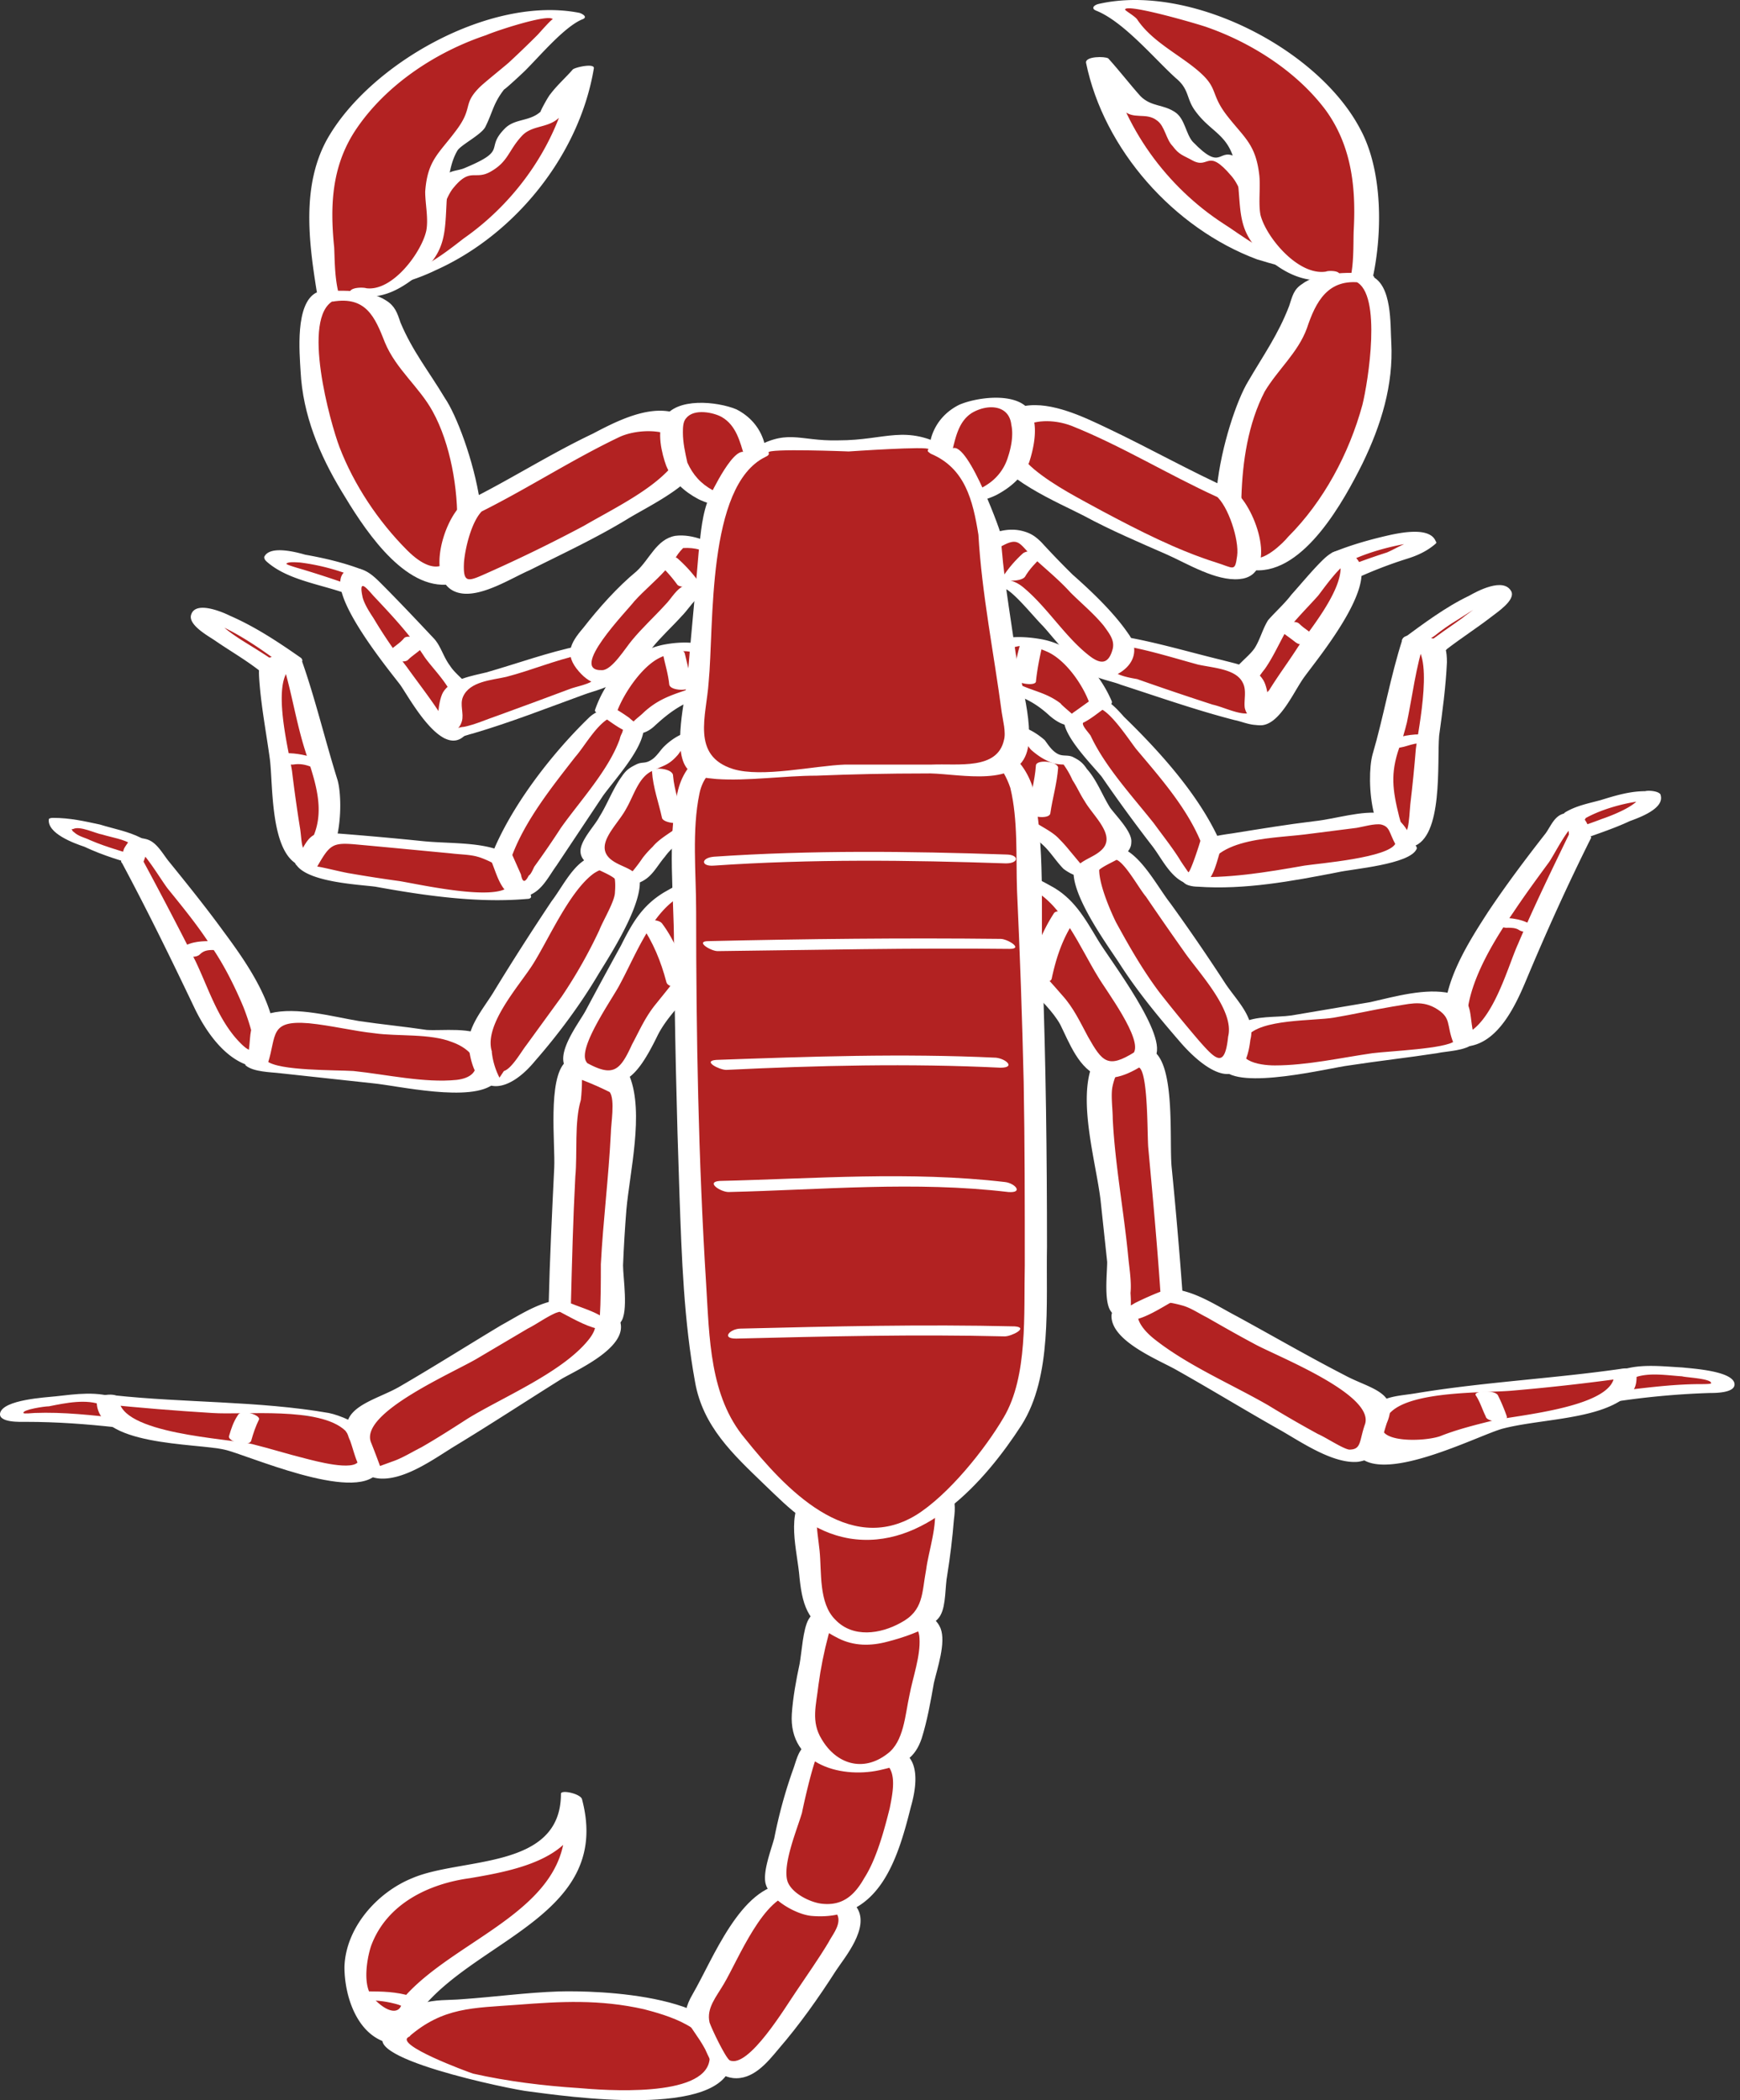 <svg xmlns="http://www.w3.org/2000/svg" width="87" height="105" fill="none"><rect width="100%" height="100%" fill="#333333" stroke="none"/><path fill="#B22222" d="M20.665 100.119q-.055.11 0 .277c.111.389.056.777-.11 1.11-.223.278-.611.5-1 .445-.222-.056-.389-.223-.555-.334-.444-.333-.888-.777-.888-1.332v-.5c-.056-.444-.389-.832-.333-1.332.055-.666.166-1.332.555-1.887.832-1.332 2.054-2.442 3.663-2.776 1.555-.333 3.165-.222 4.552-.999 1.166-.721 2.22-1.554 2.054-2.942.111.555.333 1.055.333 1.665-.055.833-.333 1.61-.777 2.387-.944 1.5-2.276 2.276-3.774 3.276a7.7 7.7 0 0 0-1.5 1.165c-.388.333-.777.778-1.22 1.055-.334.278-.889.389-1 .722"/><path fill="#fff" d="M20.11 99.952c0 .778-.667.778-1.444-.055-.555-.555-.333-1.943-.111-2.61.777-2.109 2.887-3.108 4.94-3.385 2.276-.389 5.662-1 5.607-3.886a51 51 0 0 0-1.055-.222c1.444 5.496-5.051 6.828-7.882 10.103-.222.278.777.666.999.444 2.886-3.442 9.437-4.718 7.938-10.38-.055-.278-1.055-.5-1.055-.278 0 3.83-4.996 3.164-7.438 4.219-1.777.721-3.33 2.498-3.386 4.44 0 1.444.61 3.331 2.109 3.775 1.499.389 1.832-.61 1.887-1.831 0-.39-1.11-.556-1.11-.334"/><path fill="#fff" d="M18.382 100.009c.5 0 .999.055 1.554.222.222.111.5.111.721 0 .111-.056.445-.222.167-.333-.722-.278-1.443-.333-2.22-.333-.5-.056-1 .444-.223.444"/><path fill="#B22222" d="M19.989 101.729c.832-.444.333-.943.888-1.221.388-.222.832-.222 1.277-.222.832-.055 2.72-.278 3.552-.278.888.056 1.999-.555 5.829.056.888.167 2.498.666 2.997.833.389.111.611.333.833.666.333.333.666.999.666 1.443 0 .944-1.332 1.277-2.11 1.388-1.887.388-4.607.333-6.55.055-1.61-.166-3.053-.333-4.884-.832-1.11-.278-4.108-1.388-2.498-1.888"/><path fill="#fff" d="M20.43 101.841c1.72-1.499 3.22-1.444 5.44-1.61 2.165-.167 4.108-.278 6.328.222 1.055.277 3.553.944 3.276 2.553-.278 1.888-5.274 1.499-6.55 1.388-1.722-.111-3.553-.333-5.274-.722-.333-.111-3.942-1.443-3.22-1.831.389-.167-.666-.389-.944-.278-2.22 1.221 6.273 2.942 6.94 2.998 1.72.222 9.825 1.443 10.158-1.499.388-3.386-6.828-3.553-8.66-3.497-1.61.055-3.22.277-4.83.388-.61.056-1.387 0-1.998.222-1.11.333-.666.611-1.61 1.388-.277.278.722.5.944.278"/><path fill="#B22222" d="M39.53 94.401c-.776 0-.665.111-1.22.666-.722.722-1.388 1.832-1.888 2.665-.388.722-1.72 2.831-1.72 3.053-.056.278.277.389.444.666.277.389.5.888.721 1.277.222.444.389 1.11 1 .888.721-.333.721-.499 1.22-.999.833-.888 1.832-2.276 2.499-3.275.333-.444.721-.944.943-1.443.278-.445.5-.722.777-1.222.111-.222.167-.721.167-.999-.056-.666-1.499-.944-2.942-1.277"/><path fill="#fff" d="M39.309 94.18c-2.276.11-3.664 3.774-4.663 5.495-.777 1.332-.111 1.443.61 2.775.334.722.556 1.333 1.388 1.444 1 .111 1.721-.777 2.276-1.444 1.055-1.221 1.999-2.553 2.887-3.94.444-.667 1.665-2.11 1.055-3.11-.556-.832-2.443-.999-3.276-1.22-.61-.112-.721.277-.11.443.721.167 2.275.389 2.442 1.277.056.444-.333.888-.5 1.221-.5.833-1.054 1.61-1.61 2.443-.5.722-2.386 3.886-3.33 3.442-.222-.167-.888-1.555-1-1.888-.166-.721.334-1.277.722-1.943.722-1.22 1.999-4.44 3.553-4.496.722-.056-.111-.555-.444-.5"/><path fill="#B22222" d="M40.76 87.297c-.444 0-2.165 6.606-1.887 6.883.61.722 1.332 1.61 2.498 1.332.555-.166 1.277-.222 1.72-.61.223-.222.556-.722.667-1q.333-.833.61-1.665c.39-.999.889-2.22.833-3.275 0-.278-.055-.722-.166-.944-.111-.166-.222-.166-.444-.222-.667-.166-1.888-.277-3.83-.5"/><path fill="#fff" d="M40.434 87.186c-.5.166-.611.832-.778 1.276a24 24 0 0 0-.943 3.442c-.167.61-.555 1.61-.444 2.22.166.833 1.554 1.61 2.331 1.666 3.33.277 4.274-2.776 4.94-5.44.223-.777.5-2.165-.332-2.72-1-.611-3.11-.444-4.22-.555-.332-.056-1.165.388-.499.444 1.055.11 2.11.222 3.109.388 1.332.167 1.11 1.388.888 2.498-.278 1.11-.666 2.554-1.277 3.497-.5.888-1.11 1.388-2.11 1.277-.554-.055-1.498-.5-1.72-1.11-.278-.833.5-2.665.721-3.442.111-.555.667-3.053.944-3.164.666-.277-.277-.444-.61-.277"/><path fill="#B22222" d="M42.419 80.469c-.278 0-1.11.055-1.332.277-.167.167-.167.555-.222.777a8 8 0 0 1-.167.889 12 12 0 0 0-.333 2.053c-.056.611-.389 1.333-.166 1.943.166.555.721 1.11 1.165 1.555.5.555.777.555 1.555.444.721-.056 1.22-.111 1.887-.444.61-.333.666-.777.777-1.444q.5-1.776.777-3.608c.111-.444.222-.999.111-1.499-.166-.666-1.11-.888-4.052-.943"/><path fill="#fff" d="M42.145 80.247c-.666.111-1.333.055-1.721.722-.278.5-.333 1.61-.444 2.22-.167.777-.333 1.665-.389 2.498-.166 2.609 2.61 3.275 4.552 2.776 1-.222 1.61-.555 1.943-1.555.278-.888.444-1.832.61-2.775.167-.722.611-1.999.334-2.72-.556-1.388-3.442-1.166-4.608-1.166-.666-.056-.666.388 0 .444 1.055 0 3.497-.278 3.553 1.221.055.888-.333 1.943-.5 2.831-.222 1-.277 2.332-1.11 2.942-1.221.944-2.553.5-3.275-.721-.555-.888-.278-1.721-.167-2.72q.167-1.25.5-2.498c.222-.833.389-1 1.277-1.11.721-.111-.222-.445-.555-.39"/><path fill="#B22222" d="M40.812 74.585c-.5.5-.61 1.054-.555 1.72q.166 1.5.333 2.942c0 .445.056 1.166.389 1.555.333.388.944.721 1.443.999.944.555 1.999 0 2.831-.444.389-.167 1.055-.278 1.221-.666.111-.167.056-.5.111-.666 0-.333.111-.666.167-1 .166-1.11.333-2.22.444-3.386 0-.333.166-.721-.111-.999a1.5 1.5 0 0 0-.833-.277c-.832-.167-1.776-.167-5.44.222"/><path fill="#fff" d="M40.313 74.53c-1.055 1.165-.445 2.941-.333 4.385.166 1.554.5 2.275 1.942 2.997.778.389 1.61.389 2.443.167.666-.167 2.331-.666 2.664-1.333.278-.5.222-1.443.333-1.998q.222-1.387.334-2.776c.166-1.22-.111-1.61-1.333-1.831-1.831-.334-3.83.055-5.662.222-.777.055-.222.5.278.444 1.388-.167 2.83-.389 4.274-.333.555 0 1.221.166 1.443.832.222.833-.277 2.276-.388 3.164-.222 1.166-.111 2.054-1.277 2.665-1 .555-2.387.777-3.275-.167-.833-.832-.666-2.387-.777-3.441-.111-1.11-.389-1.999.388-2.887.167-.222-.888-.388-1.054-.11"/><path fill="#B22222" d="M13.386 33.34c-.832-.667-3.996-2.443-3.164-2.72 1.277.388 3.22 1.61 4.33 2.442-.277.333-.388.222-1.166.278"/><path fill="#fff" d="M13.888 33.173c-.611-.444-1.277-.833-1.888-1.221-.333-.222-.666-.444-.944-.722-.166-.166-.388-.5-.555-.444a4 4 0 0 1-.666.056c1.554.444 2.998 1.443 4.275 2.387v-.222c-.167.166-.444.11-.722.11-.666.056-.61.5.055.445.556-.056 1.166 0 1.61-.444.111-.056.056-.167 0-.223-1.11-.777-2.276-1.554-3.552-2.109-.333-.167-1.721-.777-1.943-.055-.167.5.832 1.054 1.165 1.276.722.5 1.5.944 2.22 1.5.223.166 1.278-.056.944-.334"/><path fill="#B22222" d="M14.547 32.952c-.722.11-1.11.277-1.11.444.055.5.11 1.554.222 2.11.222 1.276.832 6.16 1.11 7.216a.623.623 0 0 0 .777.444c.277-.111.444-.61.5-.888.166-.611.166-.889.333-1.555.166-.666.11-1.887-.389-2.498-.277-.333-1.221-4.83-1.443-5.273"/><path fill="#fff" d="M14.214 32.729c-1.333.222-1.333.278-1.222 1.61.111 1.221.333 2.387.5 3.608.166 1.277 0 4.718 1.499 5.329 2.054.888 2.22-3.109 1.887-4.274-.61-1.943-1.11-4.053-1.776-5.94-.111-.333-1.166-.444-1.055-.167.444 1.277.666 2.72 1.055 4.108.444 1.61 1.388 3.442.388 5.163-.444.777-.388-.222-.5-.833a72 72 0 0 1-.388-2.775c-.166-1.11-1.221-5.052.278-5.33.555-.11-.389-.555-.666-.5"/><path fill="#fff" d="M14.658 38.225c.333-.055.61 0 .888.111.167.056.555.167.61 0 .056-.222-.332-.388-.443-.444-.5-.166-1.11-.277-1.665-.222-.611.056.333.61.61.555"/><path fill="#B22222" d="M15.328 43.276c.445-.888.667-1.498 1.055-1.443 1 .167 5.385.5 6.106.61.777.112 1.555.167 2.332.223.832.11 1.221 1.277 1.221 1.998-2.831.389-10.77-.999-10.714-1.388"/><path fill="#fff" d="M15.826 43.387c.666-1.166.777-1.277 1.998-1.166q1.221.111 2.387.222l2.332.222c.444.056.944.056 1.332.167.444.111 2.165.888 1.554 1.499-.721.721-4.44-.111-5.44-.278a69 69 0 0 1-2.498-.388c-.388-.056-1.665-.389-1.665-.333-.111-.278-1.166-.389-1.055-.167.5.944 3.164 1.055 3.997 1.166 2.442.444 5.107.832 7.605.61.111 0 .222-.055.167-.166-.167-2.942-3.165-2.498-5.385-2.72a171 171 0 0 0-4.33-.389c-1.332-.166-1.388.167-2.054 1.444-.11.222.888.61 1.055.277"/><path fill="#B22222" d="M25.043 42.777c.61-1.665 4.885-7.383 5.496-7.327.388.055 1.165.666 1.22.943.056.389-4.385 6.717-4.829 7.383-.166.278-.277.555-.555.722-.61.333-.61-.056-1.332-1.72"/><path fill="#fff" d="M25.604 42.777c.666-1.776 1.998-3.442 3.164-4.94.444-.5 1.054-1.61 1.72-1.943a2.2 2.2 0 0 1 .334-.278q-.055.444.333.722c0 .333-.111.333-.167.61-.555 1.555-1.998 3.109-2.942 4.441q-.61.944-1.332 1.943c-.056.111-.167.389-.278.444q-.277.555-.388-.055l-.444-1c-.111-.332-1.166-.055-1.11.167.388.833.554 2.11 1.72 1.943.833-.167 1.166-.944 1.61-1.554l2.331-3.498c.611-.832 1.777-2.109 1.999-3.108.333-1.61-1.888-1.61-2.72-.777-1.888 1.832-3.942 4.496-4.885 6.939-.111.277.944.222 1.055-.056"/><path fill="#B22222" d="M30.305 35.56c.166-.61.943-1.61 1.499-2.276.555-.721 2.22-1.054 3.108-.888.833.167.61 1.166.444 1.888-.11.333-1.388.5-1.943.888-.388.222-1.387 1.221-1.498 1.277-.278.221-.556-.278-1.61-.889"/><path fill="#fff" d="M30.858 35.56c.332-.888 1.22-2.22 2.109-2.664.555-.278 1.832-.666 1.998.166.111.61-.166 1.221-.666 1.443-.833.278-1.443.5-2.11 1.11-.166.167-.332.278-.499.445 0 .055-.444.555 0 .222q.39 0 .056-.167a2 2 0 0 1-.278-.222 9 9 0 0 0-.777-.5c-.222-.11-1.277-.055-.777.278.944.61 1.832 1.554 2.83.61.723-.665 1.278-1.054 2.166-1.387.777-.278 1.055-.444 1.11-1.277.222-1.61-1.665-1.61-2.831-1.387-1.665.333-2.887 1.665-3.442 3.275-.055.222 1 .388 1.11.055"/><path fill="#fff" d="M33.13 32.618c.11.555.277 1.054.333 1.61.055.333 1.11.333 1.11.055-.055-.555-.222-1.11-.333-1.61-.11-.388-1.221-.277-1.11-.055"/><path fill="#B22222" d="M6.832 42.056c-.444-.333-1.277-.444-1.888-.61-.666-.167-1.22-.334-1.942-.278-.222.721 3.552 1.776 4.163 1.943.11-.222.11-.556-.333-1.055"/><path fill="#fff" d="M7.051 41.89c-.666-.333-1.332-.444-2.054-.666-.777-.167-1.499-.333-2.331-.333-.056 0-.167 0-.222.055-.111.722 1.277 1.221 1.776 1.388.944.444 1.887.722 2.887 1 .11.055.5.166.61 0 .167-.5-.11-.834-.388-1.222-.167-.222-1.221-.444-1-.111.223.277.445.555.334.944h.61c-.943-.334-1.887-.556-2.775-.944-.222-.111-.5-.167-.722-.333-.056-.056-.166-.111-.166-.167-.112-.166-.112 0 .055-.055.333-.167 1.11.222 1.443.277.555.167 1.055.222 1.5.5.443.222 1.11.055.443-.333"/><path fill="#B22222" d="M6.61 43.11c.111-.5.167-.888.389-.999 0-.166.61.555.833.888.277.444.555.777.888 1.166.666.777 1.276 1.61 1.887 2.443 1.055 1.276 1.777 2.83 2.387 4.33.111.332.389.777.389 1.11 0 .277-.278.777-.389 1.11-.61.166-1.998-1.443-2.276-1.943-.389-.555-.61-1.166-.888-1.832-.666-1.554-1.443-3.053-3.22-6.273"/><path fill="#fff" d="M7.166 43.11q.166-.443.333-.943-.39.056-.833.11c.5.167 1.444 1.833 1.777 2.221.721.889 1.443 1.777 2.053 2.72.667.944 1.222 2.054 1.666 3.109.333.833 1.166 3.33-.389 1.554-.943-1.11-1.387-2.553-1.998-3.83a215 215 0 0 0-2.61-4.996c-.166-.277-1.22-.222-1.054.111 1.277 2.387 2.443 4.774 3.608 7.217.611 1.276 1.721 2.886 3.276 2.997.11 0 .5 0 .555-.166.832-2.22-1.11-4.941-2.387-6.662-.889-1.221-1.832-2.387-2.776-3.553-.333-.444-.61-.943-1.11-1.054-.222-.056-.722-.111-.833.11-.333.5-.222.278-.388 1 0 .278 1.054.389 1.11.056"/><path fill="#fff" d="M9.99 47.718c.222-.223.444-.223.777-.223.112 0 .444 0 .389-.222-.056-.166-.5-.222-.666-.222-.555 0-1.11.056-1.554.444-.167.167.277.278.333.334.222 0 .555.055.721-.111"/><path fill="#B22222" d="M12.839 53.157c.388-.61.055-1.943.444-2.165.555-.333 3.164 0 3.997.167 1.443.277 1.998.333 3.441.5l1.999.221c.388 0 .944-.055 1.221.167.389.333.444 1.11.555 1.554.056.278.056.389-.277.5-.278.166-.722.11-1 .11-.943.112-10.38-.832-10.38-1.054"/><path fill="#fff" d="M13.395 53.157c.444-1.388.056-2.165 2.054-1.998 1.11.11 2.22.388 3.275.5 1.166.166 2.776 0 3.886.443 1.388.5 1.666 1.721.222 1.888-1.61.166-3.552-.278-5.162-.444-.888-.056-3.72 0-4.33-.5-.222-.222-1.221.056-1.055.222.389.333 1.277.333 1.721.389 1.499.166 3.053.333 4.607.5 1.222.11 4.997.999 6.107 0 .61-.556.277-1.832-.389-2.277-.722-.555-2.22-.333-2.997-.388-1.11-.167-2.276-.278-3.387-.444-1.332-.222-3.108-.722-4.44-.389-1.388.389-.778 1.221-1.222 2.498-.11.333 1 .278 1.11 0"/><path fill="#B22222" d="M24.035 52.547c-.11-.666-.333-.333 0-1 .555-.943 3.997-6.494 5.107-7.882.5-.555.722-1 1.444-.5.166.167.777.444.888.61.166.278-.056.556-.167.834-.721 1.665-1.443 3.441-2.498 4.94-.721 1.11-2.942 4.108-3.441 4.385-.722.445-1.11.334-1.333-1.387"/><path fill="#fff" d="M24.586 52.547c-.39-1.332 1.387-3.275 2.054-4.33.777-1.221 1.831-3.664 3.053-4.552.61-.389 1.165-.444 1.054.944 0 .444-.61 1.443-.777 1.887a24.5 24.5 0 0 1-1.887 3.33l-1.777 2.443c-.222.278-.721 1.166-1.11 1.277l-.222.333a3.65 3.65 0 0 1-.389-1.332c-.055-.333-1.11-.222-1.11.055.389 2.387 1.999 1.999 3.275.444 1.166-1.332 2.276-2.83 3.165-4.33.61-.999 2.609-4.052 1.943-5.162-.334-.61-1.555-.944-2.277-.722-.888.278-1.443 1.5-1.998 2.22-1 1.5-1.998 3.054-2.942 4.608-.555.888-1.443 1.888-1.166 2.942.111.333 1.221.167 1.11-.055"/><path fill="#B22222" d="M31.416 43.942c-.277-.5-2.22-.888-1.832-1.554.278-.556.611-1.055.944-1.555s.555-.944.777-1.443c.111-.222.278-.555.444-.777.278-.333.389-.167.777-.278.833-.166 1.055-1.221 1.832-1.499.778-.222.667.778.667 1.277.11 1.332.555 2.887-1 3.497-1.166.444-2.11 2.776-2.609 2.332"/><path fill="#fff" d="M31.914 43.83c-.333-.444-.888-.5-1.332-.832-.944-.722.277-1.721.721-2.554.389-.666.61-1.554 1.277-1.887.555-.278.833-.278 1.277-.777.166-.167.333-.61.61-.389.111.111.056.777.056.944.055.777.277 1.665-.056 2.387-.333.666-1.332 1-1.831 1.61a5 5 0 0 0-.5.555 8 8 0 0 1-.5.666q-.444.278.222.222c-.277-.111-1.276.166-.888.333.444.222.944.111 1.332-.166.389-.278.611-.722.944-1.11.444-.611.944-.833 1.554-1.278.889-.666.944-1.443.889-2.498-.056-.666.166-2.109-.611-2.442-.666-.222-1.443.278-1.887.722-.167.166-.334.444-.556.61-.388.278-.5.111-.832.278-.333.166-.5.277-.722.61-.444.611-.721 1.388-1.11 1.999-.222.444-1 1.221-.944 1.776.056.777 1.444.944 1.832 1.444.222.277 1.277 0 1.055-.222"/><path fill="#fff" d="M32.599 38.558c.055.833.333 1.554.5 2.332.055.277 1.11.388 1.054.055-.166-.722-.444-1.443-.5-2.165 0-.388-1.11-.444-1.054-.222"/><path fill="#B22222" d="M5.506 70.088c-.61-.333-1.61-.166-2.276-.11-.777.055-1.72.166-2.387.499-.888.5.61.444 1 .388.777-.055 1.498.056 2.275.056.611.055 1.222.166 1.832.222.056-.167.167-.444.111-.61-.055-.278-.222-.223-.555-.445"/><path fill="#fff" d="M5.892 69.922c-1-.389-2.11-.222-3.109-.111-.5.055-2.609.166-2.776.832-.11.5 1.055.444 1.277.444 1.554 0 3.053.111 4.552.278.167 0 .61 0 .666-.278.167-.666.056-.777-.555-1.165-.222-.111-1.277.055-.944.277.445.278.556.444.389.944q.389-.111.722-.222c-1.5-.167-2.942-.333-4.386-.278-.055 0-.555.056-.555 0-.055-.166 1.055-.333 1.277-.333.833-.166 1.887-.388 2.664-.055.278.11 1.333-.167.778-.333"/><path fill="#B22222" d="M5.386 69.977c-.111.167.166.888.333 1.055.166.222 1.055.277 1.332.333.888.222 1.832.388 2.72.555 1.721.333 3.442.61 5.107 1.166.888.333 1.832.666 2.831.666.722 0 1-.111.777-.777-.166-.555-.555-1.555-1.11-1.832-.555-.333-1.61-.222-2.22-.389-1.222-.277-2.332-.277-3.553-.277-.555 0-3.83-.222-6.217-.5"/><path fill="#fff" d="M4.836 70.033c-.055 2.276 4.94 2.11 6.384 2.443 1.055.222 6.495 2.664 7.66 1.165 1.222-1.443-1.332-2.775-2.442-2.997-3.497-.61-7.216-.5-10.769-.888-.333-.056-1.221.333-.5.444q2.72.278 5.44.444c1.61.11 5.385-.333 6.662.888.166.222.777 1.277.666 1.499-.222.555-2.22 0-2.665-.111-.888-.222-1.776-.5-2.664-.722-1.166-.277-6.661-.5-6.661-2.276.055-.277-1.055-.278-1.11.111"/><path fill="#fff" d="M12.56 72.03c.11-.388.222-.72.388-1.054.111-.222-.888-.555-1.055-.222-.222.333-.333.666-.444 1.055-.055.277 1 .555 1.11.222"/><path fill="#B22222" d="M18 72.087c-.167-.556-.61-.944 0-1.222 1.887-.944 7.327-4.33 8.215-4.774.722-.388 1.444-.999 2.332-.943.444.055 1.72.388 1.887.777.333.832-1.221 1.887-1.776 2.165-1.443.888-6.273 3.996-7.383 4.607-.555.278-1.665.833-2.331.944-.39.11-.278.11-.944-1.555"/><path fill="#fff" d="M18.562 72.142c-.666-1.499 4.218-3.553 5.384-4.274l2.443-1.444c.444-.222.888-.555 1.387-.777 1.055-.389 2.776 0 1.61 1.388-1.332 1.61-4.274 2.83-5.995 3.886-.777.5-1.554.999-2.331 1.443-.444.222-.888.5-1.333.666q-1.83.666-.721.278a40 40 0 0 0-.444-1.166c-.111-.333-1.166-.389-1.055-.111.333.944.388 1.776 1.443 1.887 1.277.111 2.776-.999 3.775-1.61 1.832-1.11 3.608-2.276 5.384-3.386.889-.5 3.331-1.61 2.887-2.886-.277-.722-1.776-1.055-2.442-1.055-1.277-.111-2.387.666-3.498 1.277-1.665.999-3.33 2.053-5.051 3.053-1.221.721-3.275 1.054-2.498 2.72.111.277 1.166.388 1.055.11"/><path fill="#B22222" d="M27.985 65.259c.111-3.775.222-6.662.556-11.27.055-.776.166-1.054 1.11-.998.832.11 1.165.11 1.276.832.389 2.276 0 5.163-.222 7.439-.11 1.221-.166 3.497-.166 4.663-.056.777-.222.166-2.554-.666"/><path fill="#fff" d="M28.544 65.26c.055-2.166.11-4.33.222-6.44.11-1.166-.056-2.72.277-3.83q.056-.5.056-1 .722.278 1.388.611c.277.389.055 1.61.055 2.054-.11 2.22-.388 4.385-.5 6.55 0 .888 0 1.832-.055 2.72 0-.166.888.389 0-.166-.5-.278-1.11-.444-1.61-.666-.277-.112-1.332.055-.832.277.943.389 2.775 1.776 3.497.722.388-.5.11-2.22.11-2.831q.056-1.387.167-2.776c.167-1.887.889-4.83.167-6.661-.389-1-2.332-1.61-3.22-.722-.888.833-.5 4.108-.555 5.274-.11 2.276-.222 4.552-.277 6.828 0 .333 1.054.388 1.11.055"/><path fill="#B22222" d="M28.822 53.267c-.555-.277.777-2.276 1.11-2.997s1.943-3.553 2.276-4.164c.389-.777 1.055-1.276 1.888-1.61.61-.332 1.387-.777 1.332.167 0 .722-.167 1.388-.222 2.11 0 .555.055 1.11-.333 1.61-.278.388-.61.61-.888.999-.444.666-.944.943-1.277 1.665-.333.666-1 2.11-1.443 2.72-.5.666-1.055.278-2.443-.5"/><path fill="#fff" d="M29.328 53.101c-.5-.666 1.332-3.22 1.665-3.886.722-1.332 1.443-3.22 2.665-4.163 1.776-1.388 1.276.5 1.054 1.776-.277 1.444-.999 2.22-1.887 3.33-.555.667-.833 1.333-1.221 2.055-.61 1.332-.944 1.665-2.332.888-.222-.167-1.276.166-.888.333 2.498 1.388 3.275.833 4.496-1.665.722-1.444 2.332-2.498 2.776-3.942.278-.777.278-2.109.333-2.886 0-.555.056-.833-.444-1.055-.666-.277-1.832.444-2.331.722-1.11.666-1.61 1.554-2.165 2.664a262 262 0 0 0-1.777 3.276c-.333.61-1.554 2.164-.943 2.886.166.222 1.22-.055.999-.333"/><path fill="#fff" d="M32.043 46.218c.61.888 1 1.832 1.277 2.886.11.389 1.166.278 1.11.056-.277-1.055-.666-2.11-1.332-2.998-.222-.277-1.221-.166-1.055.056"/><path fill="#B22222" d="M17.932 28.677c-.555-.222-4.052-1.276-4.163-.61.5.5 1.498.666 2.22.888q.833.278 1.72.61c.112-.166.223-.388.223-.888"/><path fill="#fff" d="M18.04 28.456c-.888-.334-1.831-.555-2.775-.722-.389-.111-1.777-.5-2.054.111 0 .111.056.167.111.222 1.11 1 2.942 1.166 4.274 1.72.167.056.5.112.61-.055.223-.222.223-.555.279-.832 0-.389-1.055-.666-1.055-.389-.056.333-.056.61-.278.888q.334-.055.61-.055a49 49 0 0 0-2.497-.833c-.167-.055-1-.277-.944-.333.111-.111.555-.056.666-.056.944.112 1.999.39 2.887.778.61.277.777-.167.166-.444"/><path fill="#B22222" d="M22.777 36.56c.278-.056.61-1.388.5-1.72-.111-.5-.666-.723-1-1.222-.166-.222-.388-.444-.554-.722-.111-.277-.223-.721-.444-.888-.278-.222-.39-.166-.667-.5a7 7 0 0 0-.555-.777c-.444-.555-.999-.999-1.443-1.498-.278-.334-.777-.944-1.055-.278-.222.555.333 1.388.555 1.832.5.888 1.166 1.72 1.721 2.553.5.777 1.11 1.555 1.721 2.332.167.222.833 1.554 1.221.888"/><path fill="#fff" d="M23.279 36.727c.555-.444.721-1.555.388-2.11-.277-.5-.888-.888-1.166-1.332-.333-.444-.444-.944-.777-1.332-.888-.944-1.776-1.888-2.72-2.831-.389-.389-.888-.833-1.499-.667-1.831.5 1.999 5.107 2.498 5.774.444.61 2.11 3.774 3.276 2.498.221-.222-.778-.611-1-.389.222-.222.278.389.056-.222-.056-.167-.222-.278-.333-.444-.5-.777-1.11-1.554-1.666-2.332a24 24 0 0 1-1.665-2.442c-.222-.333-.5-.777-.555-1.11-.167-.833.166-.444.555 0 .888.943 1.832 1.943 2.553 3.053.611.888 2.387 2.387 1.055 3.497-.222.166.777.61 1 .389"/><path fill="#fff" d="M20.213 31.897c-.222.278-.555.445-.833.722-.222.166.722.61 1 .389.277-.278.61-.445.832-.722.222-.222-.777-.61-1-.389"/><path fill="#B22222" d="M28.98 32.507c-1.277.222-2.332.722-3.553 1.055-.833.222-2.61.61-2.72 1.055-.167.5-.222.999-.111 2.053 0 .278 6.661-2.22 7.383-2.498.999-.444.555-.5-1-1.665"/><path fill="#fff" d="M28.977 32.286c-1.61.333-3.108.888-4.663 1.332-.666.166-1.776.333-2.165 1-.277.499-.388 1.997.056 2.275.389.167 1.166-.166 1.443-.222 1.888-.555 3.72-1.277 5.551-1.943.444-.166 1.388-.389 1.666-.721.5-.722-.888-1.277-1.333-1.61-.277-.222-1.276.11-1.054.277.277.167 1.165.61 1.276.944.111.277.111.166-.166.444-.222.166-.833.278-1.11.389q-1.776.666-3.609 1.332c-.5.166-1.11.444-1.665.555-.61.055-.277.277-.11-.278.11-.388-.112-.832.055-1.22.333-.778 1.443-.834 2.165-1 1.276-.333 2.442-.833 3.719-1.11.61-.111.555-.555-.056-.444"/><path fill="#B22222" d="M36.034 27.733c-.444-.278-.777-.5-1.276-.61-.833-.168-1.166-.056-1.5.554-.277.555-.61.777-1.11 1.166-.499.444-.832 1.055-1.332 1.499-.555.555-1.61 1.61-1.832 2.387-.11.222.667 1.276 1 1.276.777 0 1.831-1.498 2.22-1.942.61-.722 1.277-1.277 1.832-1.943.389-.389.333-.667.944-.722.166 0 .555.111.721.055.389-.221.555-.943.333-1.72"/><path fill="#fff" d="M36.376 27.622c-.777-.5-1.72-.944-2.609-.833-.944.167-1.277 1.166-1.943 1.776-.944.778-1.887 1.832-2.664 2.832-.666.777-.944 1.332-.223 2.165 1.333 1.554 2.665 0 3.664-1.166.444-.555 1-1.055 1.5-1.61.221-.222.443-.555.665-.777.389-.278.5-.167.944-.278 1-.222 1.055-.943.832-1.943-.055-.277-1.11-.5-1.054-.166.166.666.222 1.277-.5 1.554-.166.056-.444 0-.666.056-.5.166-.722.666-1.055.999-.555.61-1.165 1.166-1.665 1.776-.333.389-1 1.499-1.499 1.499-1.72.056 1.277-2.998 1.61-3.442.5-.555 1.055-.999 1.554-1.554.167-.167.333-.333.444-.5q.167-.333.445-.61.888-.056 1.554.444c.277.166 1.221.166.666-.222"/><path fill="#fff" d="M34.92 29.066a7 7 0 0 0-1-1.11c-.166-.167-.444-.167-.666-.112-.055 0-.555.111-.388.278q.555.5 1 1.11c.166.222 1.22.056 1.054-.166"/><path fill="#B22222" d="M21.314 11.08c.388-.5.61-1.554 1.054-2.054.389-.444 1.333-.388 1.832-.555.833-.277 1-.999 1.332-1.61.222-.5.333-.666.889-.721.333 0 .777.055.999-.222.166-.167.11-.5.222-.722.11-.277 1.221-1.332 1.499-1.665-.167 1.054-.333 1.554-.611 2.276-.278.888-.777 1.665-1.277 2.442-.666.888-1.277 1.888-2.11 2.61-.776.665-2.664 1.998-3.608 2.497-.277.111-1.887.666-2.22.61-.722-.221 1.221-2.33 1.999-2.886"/><path fill="#fff" d="M21.865 11.08c.278-.5.444-1.277.833-1.72.832-1 1.054-.334 1.831-.778.889-.5.889-1.055 1.555-1.776.5-.555 1.276-.389 1.832-.888.222-.167.388-.889.555-1.166.333-.444.777-.777 1.166-1.221a10 10 0 0 1-1.055.055c-.555 3.33-2.61 6.384-5.385 8.327-.444.333-2.387 1.943-3.164 1.665-.777-.277 1.332-2.11 1.776-2.442.278-.222-.777-.278-.999-.056-.5.389-2.775 2.22-2.054 2.998.5.555 2.554-.333 2.998-.555C25.75 11.746 28.97 7.75 29.692 3.42c.055-.278-.944-.056-1.055.055-.333.389-.777.777-1.11 1.221-.11.111-.5.833-.5.889-.555.5-1.276.333-1.776.832-1.055 1.055.222 1.055-2.054 1.999-.277.11-.61.11-.832.277-.944.5-1.055 1.61-1.61 2.443-.111.222.888.222 1.11-.056"/><path fill="#B22222" d="M18.267 16.076c-.222-.388-.222-1.054-.222-1.443.944.389 2.387-.944 2.998-1.499.999-.943.832-1.72.777-2.942 0-1.054.055-2.387.944-3.22.388-.388 1.11-.499 1.22-1.11.056-.333-.221-.666-.11-.999.166-.388.555-.333.999-.5s.666-.277.832-.666c.167-.555.112-.444.611-.777.888-.555 1.166-1.776 2.387-2.054-.277-.166-1.166-.11-1.499-.055-.943.11-1.498.222-2.442.5-1.499.444-3.164 1.11-4.385 2.053-1.999 1.555-3.997 3.498-4.275 6.051-.11 1.166 0 3.22.222 4.33.167.833-.222 2.831 1.943 2.331"/><path fill="#fff" d="M18.819 16.021a3.3 3.3 0 0 1-.222-1.443q-.39.111-.833.222c1.166.166 1.999-.167 2.942-.888 1.777-1.333 1.5-2.387 1.666-4.441.055-.61.166-1.388.5-1.943.166-.278 1.165-.777 1.387-1.166.389-.777.389-1.165.944-1.887.11-.056.943-.833 1.054-.944.777-.777 1.943-2.165 2.831-2.553.334-.111.056-.278-.11-.333C24.535-.244 18.43 3.198 16.32 7.028c-1.221 2.276-.888 4.996-.5 7.439.278 1.61.833 2.054 2.498 1.832.611-.111.611-.555-.055-.444-1.61.222-1.499-2.554-1.555-3.498-.221-2.164-.11-4.163 1.166-5.995 1.499-2.165 3.942-3.774 6.44-4.607.5-.222 3.22-1.11 3.33-.777 0-.111-.666.666-.777.777q-.722.722-1.443 1.388c-.389.333-1.222.999-1.444 1.22-.888.889-.277 1-1.22 2.221-.834 1.11-1.389 1.444-1.5 2.998 0 .61.167 1.332.056 1.943-.222 1.054-1.665 3.053-2.998 2.886-.166-.055-.832-.055-.832.222a3.44 3.44 0 0 0 .222 1.5c.11.332 1.221.11 1.11-.112"/><path fill="#B22222" d="M16.262 14.855c.222-.166 1.444.056 1.721.111.278 0 .777 0 1 .167.61.444.554 1.443.832 2.054.222.444.444.888.777 1.332.389.444.833.833 1.166 1.388.555.833 1.11 1.943 1.221 2.942.222 1.776.777 3.553.222 5.33-.944 2.72-4.663-2.055-5.218-2.943-.444-.833-1.055-1.72-1.388-2.553-.333-.722-.5-1.5-.777-2.276-.444-1.388-.277-5.552.444-5.552"/><path fill="#fff" d="M16.64 15.078c1.665-.278 2.11.777 2.61 2.054.554 1.332 1.72 2.22 2.386 3.441.888 1.61 1.277 3.886 1.221 5.718 0 2.054-.999 2.72-2.498 1.221-1.443-1.443-2.664-3.275-3.386-5.162-.444-1.166-1.943-6.495-.277-7.328.388-.166-.611-.5-.889-.388-1.054.555-.832 2.997-.777 3.941.111 2.165.944 4.163 2.054 5.995 1 1.666 2.942 4.774 5.218 4.663 3.497-.166 1.055-7.716-.055-9.326-.833-1.387-1.61-2.331-2.22-3.774-.167-.5-.278-.833-.722-1.11-.833-.556-2.498-.556-3.386-.39-.556.056.444.445.721.445"/><path fill="#B22222" d="M23.642 25.346c-.61.222-1.221 3.664-1.055 3.886.278.444.833.167 1.277 0 1.055-.333 4.885-2.276 5.773-2.775.833-.445 1.721-.944 2.498-1.5.61-.443 1.166-.887 1.777-1.276.555-.333.943-.666.721-1.277-.166-.555-.5-1.554-1.221-1.61-.5 0-1.277.223-1.72.389-2.166.777-4.22 2.276-8.05 4.163"/><path fill="#fff" d="M23.144 25.18c-1.055.888-1.999 4.274 0 4.496 1.054.111 2.442-.777 3.33-1.165 1.666-.833 3.331-1.61 4.885-2.554 1.166-.722 3.886-1.943 3.83-3.442-.11-.943-.832-1.776-1.72-1.942-1.277-.223-2.776.555-3.83 1.11-2.22 1.055-4.275 2.387-6.44 3.442-.388.221.61.555.888.444 2.332-1.166 4.552-2.61 6.884-3.72 1.443-.666 4.274-.222 2.442 1.666-1.054 1.11-2.886 1.998-4.219 2.775a76 76 0 0 1-4.773 2.332c-1 .444-1.277.61-1.222-.5.056-.722.389-2.11.944-2.609.222-.167-.777-.555-1-.333"/><path fill="#B22222" d="M38.806 24.236c-.888-.056-.944-1.555-1.166-2.11-.277-.943-1.054-1.665-2.165-1.72-.999-.056-1.887.055-1.887 1.11s.222 2.276 1.221 2.942c1.221.833 2.387.999 3.997-.222"/><path fill="#fff" d="M39.085 24.014c-.666-.111-.721-1.388-.888-1.943-.222-.722-.722-1.277-1.388-1.61-.943-.388-2.997-.61-3.608.444-.388.666-.11 1.777.111 2.387.333.777.888 1.277 1.61 1.665 1.499.722 3.053.278 4.385-.666.334-.222-.721-.333-.999-.11-.832.61-1.665.887-2.664.332-.61-.333-1-.777-1.277-1.387-.111-.5-.222-1-.222-1.5 0-.221 0-.554.166-.72.389-.5 1.388-.278 1.777-.056 1.443.832.777 3.275 2.442 3.608.333.055 1.277-.278.555-.444"/><path fill="#B22222" d="M71.846 32.34c.833-.721 3.886-2.609 3.054-2.83-1.277.388-3.165 1.72-4.22 2.553.278.333.39.222 1.166.277"/><path fill="#fff" d="M72.344 32.452c.722-.555 1.499-1.055 2.22-1.61.278-.222 1.222-.833 1-1.277-.389-.722-1.721 0-2.11.222-1.165.555-2.276 1.388-3.33 2.165-.056.055 0 .166.055.166.5.5 1.11.445 1.776.445.778 0 .222-.445-.277-.445-.555-.055-.5.056.055-.333q.555-.444 1.11-.777c.778-.5 1.555-.999 2.443-1.332h-.666c-.166-.055-.278.222-.444.389-.333.333-.722.555-1.055.832-.61.444-1.221.833-1.832 1.333-.166.11.778.444 1.055.222"/><path fill="#B22222" d="M70.684 32.007c.722.056 1.11.222 1.11.333-.055.555-.055 1.61-.11 2.11-.168 1.332-.556 6.217-.834 7.272a.555.555 0 0 1-.721.444c-.333-.056-.5-.555-.555-.777-.222-.667-.222-.944-.389-1.61-.222-.61-.222-1.888.278-2.498.222-.333.999-4.83 1.22-5.274"/><path fill="#fff" d="M70.514 32.174c1.277.222.389 4.33.278 5.273q-.112 1.387-.278 2.776c-.056.61-.111 2.331-.555.61-.333-1.332-.444-2.165 0-3.441.166-.445.277-.833.388-1.277.278-1.332.444-2.776.889-4.108.055-.222-1-.388-1.11-.055-.611 1.887-.944 3.885-1.5 5.773-.333 1.22-.11 5.218 1.999 4.607 1.554-.444 1.221-4.219 1.332-5.551.167-1.221.333-2.442.389-3.664 0-1.165-.333-1.165-1.555-1.332-.444-.055-1.054.333-.277.389"/><path fill="#fff" d="M71.245 36.726c-.666-.056-1.277.11-1.832.277-.222.111-.166.222 0 .333.222.111.555.056.777 0 .222-.055.5-.166.722-.166.166 0 .666.055.721-.167.056-.166-.277-.222-.388-.277"/><path fill="#B22222" d="M70.334 42.277c-.555-.833-.777-1.443-1.11-1.388-1 .167-5.385.666-6.107.833-.777.166-1.554.222-2.331.333-.833.111-1.166 1.332-1.11 2.054 2.775.222 10.713-1.388 10.658-1.832"/><path fill="#fff" d="M70.832 42.388c-.444-.833-.722-1.61-1.72-1.721-1-.167-2.332.277-3.387.388-1.388.167-2.72.389-4.108.611-1.61.222-2.442.444-2.498 2.276 0 .333.555.389.777.389 2.332.166 4.719-.278 6.995-.722.721-.167 3.608-.389 3.94-1.166.112-.277-.887-.61-1.054-.277-.333.721-3.83.999-4.552 1.11-1.887.333-3.885.666-5.773.555q.39.222.722.388c.055-2.33 3.22-2.275 5.051-2.498q1.333-.165 2.61-.332c.332-.056.888-.223 1.22-.167.445.111.39.389.722 1 .167.277 1.166.388 1.055.166"/><path fill="#B22222" d="M60.578 42.166c-.666-1.666-5.218-7.217-5.773-7.106-.389.056-1.166.666-1.166.944-.055.389 4.607 6.55 5.107 7.216.167.278.278.5.61.722.556.278.556-.111 1.222-1.776"/><path fill="#fff" d="M61.082 42.277c-1-2.387-3.053-4.663-4.885-6.44-.389-.444-.944-1.055-1.61-1.055-.722-.055-1.499.611-1.388 1.277.056.833 1.388 2.165 1.888 2.776a77 77 0 0 0 2.553 3.497c.5.666.944 1.665 1.832 1.887 1.166.334 1.277-.943 1.61-1.887.11-.278-.889-.666-1.055-.333 0 .055-.5 1.61-.61 1.61 0 0-.39-.555-.445-.666-.388-.611-.832-1.166-1.276-1.777-1.055-1.332-2.443-2.83-3.165-4.385-.11-.167-.388-.444-.388-.61.055-.39.666-.778.777-.778.61.167 1.499 1.554 1.887 2.054 1.166 1.388 2.498 2.887 3.22 4.607.166.278 1.166.445 1.055.222"/><path fill="#B22222" d="M55.033 35.117c-.222-.61-.999-1.554-1.61-2.22-.555-.666-2.22-1-3.108-.777-.833.222-.61 1.165-.389 1.887.111.389 1.388.5 1.999.833.388.222 1.443 1.165 1.499 1.22.277.223.555-.332 1.61-.943"/><path fill="#fff" d="M55.589 35.062c-.667-1.554-1.943-2.831-3.553-3.109-1.277-.222-3.164-.222-2.831 1.5.166.665.388.887 1.055 1.11.888.277 1.498.554 2.22 1.22 1.221 1.055 1.887.223 2.998-.555.333-.222-.667-.388-.944-.222l-.777.556a2 2 0 0 0-.278.221q-.333.223.389.167c0-.055-.833-.722-.833-.777-.722-.555-1.388-.61-2.165-1-.444-.221-.666-.776-.61-1.276.166-.888 1.443-.61 2.053-.333.944.389 1.832 1.665 2.165 2.609.111.277 1.222.222 1.11-.111"/><path fill="#fff" d="M51.022 32.175a9 9 0 0 0-.334 1.665c0 .333 1.11.5 1.11.222.056-.555.167-1.11.278-1.61.056-.333-.999-.555-1.054-.277"/><path fill="#B22222" d="M78.716 40.778c.5-.334 1.332-.445 1.887-.667.666-.166 1.221-.333 1.943-.333.277.722-3.498 1.888-4.108 2.11-.111-.278-.111-.555.278-1.11"/><path fill="#fff" d="M79.209 40.944c.944-.555 2.498-.944 3.553-.944a7 7 0 0 1-.778-.277c.112.5-1.554 1.11-1.887 1.22-.721.279-1.443.5-2.11.778q.5.111 1 .167c-.167-.389.055-.666.278-.944.166-.278-.889-.555-1.055-.278-.278.389-.5.722-.333 1.222.11.277.777.277.999.166.888-.333 1.776-.61 2.609-1 .444-.166 1.72-.61 1.554-1.276 0-.222-.61-.277-.777-.222-.777 0-1.499.222-2.22.444-.611.167-1.222.278-1.777.61-.333.223.666.5.944.334"/><path fill="#B22222" d="M79.001 41.833c-.111-.444-.167-.888-.389-.944-.055-.166-.666.555-.832.889-.278.444-.555.777-.833 1.165-.666.833-1.221 1.721-1.832 2.498-.944 1.332-1.61 2.942-2.165 4.441-.11.333-.333.777-.333 1.11s.278.778.389 1.11c.666.112 1.998-1.498 2.22-1.998.333-.61.555-1.221.833-1.887.61-1.554 1.332-3.109 2.942-6.384"/><path fill="#fff" d="M79.5 41.833a1.4 1.4 0 0 0-.333-.944c-.222-.222-.666-.333-.943-.222-.5.111-.666.61-.944 1-1 1.276-1.998 2.608-2.886 3.94-1.11 1.721-2.832 4.386-1.888 6.44.056.222.555.277.777.277 1.61-.11 2.498-2.053 3.053-3.386 1-2.387 2.054-4.718 3.22-7.05.056-.166-.944-.5-1.11-.166-.888 1.832-1.777 3.663-2.554 5.495-.555 1.222-1.388 4.497-3.108 4.608q.389.166.777.277c-.833-1.942.999-4.885 2.11-6.494.554-.833 1.165-1.666 1.776-2.498.277-.389.999-1.888 1.498-2.054l-.888-.222q.39.388.389.943c.055.333 1.166.444 1.055.056"/><path fill="#fff" d="M76.78 46.384c-.554-.444-1.22-.5-1.831-.5-.722.056.11.556.444.5.166 0 .388 0 .555.111.222.167 1.277.222.833-.11"/><path fill="#B22222" d="M73.226 52.102c-.444-.611-.167-1.943-.555-2.165-.556-.278-3.165.166-3.997.333-1.388.333-1.999.388-3.442.61q-.945.167-1.943.278c-.388.055-.944 0-1.221.222-.389.333-.444 1.11-.5 1.554 0 .278 0 .389.333.5.278.166.666.11 1 .11.888 0 10.325-1.22 10.325-1.442"/><path fill="#fff" d="M73.788 52.046c-.444-1.166.056-2.165-1.277-2.387-1.22-.277-2.775.167-3.996.444q-1.944.333-3.942.666c-.777.111-1.776 0-2.498.389-.721.333-1.443 1.499-.943 2.276.777 1.11 5.384-.056 6.328-.167 1.443-.222 2.942-.388 4.385-.61.5-.111 1.444-.111 1.832-.5.333-.277-.722-.333-.944-.111-.444.389-3.22.5-4.107.61-1.555.223-3.276.611-4.885.611-.778 0-2.276-.222-1.388-1.443.666-.888 3.33-.777 4.33-.944.999-.166 1.943-.388 2.942-.555.777-.11 1.388-.333 2.11.056.887.5.554.832.943 1.776.11.333 1.166.111 1.11-.111"/><path fill="#B22222" d="M61.96 51.88c.055-.666.332-.332-.056-.943-.555-.944-4.219-6.384-5.44-7.772-.444-.555-.722-.943-1.444-.388-.166.11-.721.444-.832.61-.167.278.055.556.222.833.722 1.61 1.554 3.386 2.664 4.83.778 1.11 3.109 3.996 3.609 4.274.721.389 1.165.278 1.276-1.443"/><path fill="#fff" d="M62.517 51.992c.278-1.055-.61-1.887-1.221-2.776a98 98 0 0 0-2.776-4.052c-.61-.777-1.387-2.276-2.331-2.72-.722-.333-1.998-.056-2.387.666-.666 1.11 1.554 4.108 2.165 5.052.888 1.388 1.943 2.664 2.998 3.885 1.276 1.5 3.22 2.832 3.552-.055 0-.333-1.055-.5-1.11-.167-.166 1.61-.61 1.166-1.443.222a71 71 0 0 1-1.999-2.442c-.832-1.11-1.498-2.276-2.165-3.497-.277-.555-1.776-3.83.056-3.109.444.222 1.11 1.443 1.443 1.832q.944 1.388 1.888 2.72c.721 1.055 2.553 2.942 2.22 4.274-.055.278 1 .5 1.11.167"/><path fill="#B22222" d="M54.24 43.553c.277-.555 2.164-.944 1.776-1.665l-1-1.5c-.332-.443-.61-.887-.887-1.387-.111-.277-.223-.555-.39-.777-.332-.333-.443-.167-.832-.222-.832-.167-1.054-1.221-1.943-1.444-.721-.166-.555.778-.61 1.277 0 1.332-.389 2.887 1.165 3.498 1.166.388 2.22 2.664 2.72 2.22"/><path fill="#fff" d="M54.789 43.664c.389-.555 1.776-.722 1.776-1.554.056-.5-.721-1.277-1.054-1.721-.389-.61-.666-1.388-1.166-1.943-.222-.333-.389-.444-.722-.61-.277-.112-.5 0-.777-.167s-.444-.444-.61-.666c-.445-.389-1.222-.889-1.888-.666-.777.333-.555 1.443-.555 2.109-.056 1.11-.056 2.054.888 2.776.555.388 1.055.61 1.555 1.11.333.333.61.777.943 1.11.444.333 1 .555 1.554.277.334-.166-.666-.444-.943-.333q.666.055.222-.222l-.555-.666a7 7 0 0 0-.5-.555c-.5-.555-1.554-.833-1.887-1.499-.389-.721-.167-1.776-.167-2.553 0-.167-.055-.61.056-.777.222-.333.333.11.61.388.389.333.667.5 1.11.666q.279.056.5.056.277.389.444.777c.222.333.389.722.61 1.055.445.777 1.666 1.776.778 2.498-.389.333-.944.444-1.277.888-.222.222.833.5 1.055.222"/><path fill="#fff" d="M51.795 38.28c-.056.777-.278 1.499-.389 2.276-.055.277 1.055.444 1.11.11.112-.776.334-1.498.39-2.275 0-.333-1.111-.444-1.111-.111"/><path fill="#B22222" d="M81.224 68.756c.61-.333 1.61-.222 2.276-.167.777 0 1.72.056 2.442.389.833.444-.61.444-1.054.444-.777-.056-1.499.11-2.276.166-.61 0-1.221.167-1.832.222 0-.166-.111-.444-.111-.61.056-.278.222-.222.555-.444"/><path fill="#fff" d="M81.612 68.923c.721-.334 1.665-.167 2.498-.111.166.055 1.443.11 1.443.333.055.055-.333.055-.5.055-1.554 0-2.997.222-4.552.389q.444.111.833.222c-.166-.555-.056-.666.389-.944.333-.222-.722-.444-.944-.278-.61.39-.722.556-.5 1.277.056.222.666.167.778.167a40 40 0 0 1 4.44-.389c.278 0 1.333 0 1.222-.5-.167-.61-2.11-.721-2.61-.777-1.054-.055-2.275-.222-3.274.222-.5.222.5.445.777.334"/><path fill="#B22222" d="M81.267 68.645c.166.166-.056.888-.278 1.11-.11.166-.999.277-1.277.333-.888.277-1.832.444-2.72.666-1.665.389-3.441.722-5.051 1.332-.833.389-1.776.777-2.776.777-.721 0-1.054-.11-.832-.777.166-.5.5-1.554.999-1.887.555-.333 1.61-.278 2.22-.444 1.222-.278 2.332-.333 3.608-.389.5-.055 3.775-.333 6.107-.722"/><path fill="#fff" d="M80.712 68.644c.166 1.72-4.941 2.11-6.107 2.387-.888.222-1.776.444-2.609.777-.999.333-4.052.333-2.442-1.221 1.11-1.055 4.663-.944 5.995-1.055a106 106 0 0 0 5.884-.666c.777-.111.167-.5-.278-.444-3.441.5-6.883.666-10.269 1.221-.944.167-1.776.111-2.442.888-.39.444-1 1.777-.5 2.276 1.332 1.388 6.106-1.11 7.216-1.387 1.721-.445 4.275-.445 5.773-1.333.667-.388.944-.61.889-1.443 0-.333-1.11-.278-1.11 0"/><path fill="#fff" d="M75.338 70.81a9 9 0 0 0-.444-1.055c-.167-.278-1.222-.222-1.11 0 .222.333.333.722.5 1.055.055.333 1.165.333 1.054 0"/><path fill="#B22222" d="M68.786 71.198c.167-.555.61-.944-.055-1.221-1.888-.889-7.439-4.108-8.327-4.497-.777-.333-1.499-.943-2.387-.832-.444.055-1.72.444-1.887.832-.334.833 1.332 1.832 1.887 2.11 1.499.832 6.44 3.774 7.55 4.33.555.277 1.72.777 2.33.888.445.055.334.11.89-1.61"/><path fill="#fff" d="M69.343 71.142c.666-1.554-.888-1.72-2.11-2.387-1.831-.943-3.552-1.942-5.384-2.942-1.166-.61-2.332-1.443-3.72-1.388-.776 0-2.442.445-2.553 1.333-.055 1.276 2.332 2.22 3.22 2.72 1.776.999 3.497 2.054 5.273 3.053 1.055.61 2.61 1.665 3.83 1.554 1.11-.166 1.11-.944 1.444-1.943.11-.277-1-.222-1.11.111-.278.833-.167 1.222-.778 1.222-.333-.056-1.165-.611-1.554-.778a58 58 0 0 1-2.498-1.443c-1.832-1.055-4.052-1.998-5.717-3.33-1.5-1.222-.833-2.277 1.387-1.666.444.111.833.389 1.277.61.777.445 1.554.889 2.387 1.333 1.11.61 6.106 2.553 5.496 4.052-.111.278.943.222 1.11-.11"/><path fill="#B22222" d="M58.568 64.703c-.277-3.775-.5-6.606-1.055-11.269-.11-.721-.222-.999-1.11-.888-.832.111-1.221.111-1.277.833-.277 2.331.278 5.162.556 7.438.11 1.221.277 3.497.388 4.663.056.777.222.167 2.498-.777"/><path fill="#fff" d="M59.134 64.759a251 251 0 0 0-.555-6.44c-.11-1.276.167-4.718-.777-5.662-.888-.888-2.831-.388-3.22.666-.666 1.832.222 4.83.444 6.662l.333 3.108c0 .555-.166 1.943.167 2.443.833 1.221 2.498-.222 3.497-.666.389-.167-.61-.444-.888-.333-.444.166-.944.388-1.388.61-.721.444-.555.167-.444.389.333.555.222-.888.222-.888.056-.555-.055-1.222-.11-1.777-.223-2.331-.667-4.663-.778-6.939 0-.5-.111-1.22 0-1.665.111-.5.5-1.554 1.332-.888.444.333.389 3.386.444 3.997.223 2.442.445 4.83.611 7.272.056.333 1.11.388 1.11.11"/><path fill="#B22222" d="M57.228 52.768c.555-.333-.833-2.276-1.222-2.942-.388-.721-2.109-3.497-2.442-4.108-.444-.721-1.166-1.22-1.943-1.554-.666-.278-1.443-.722-1.388.222.056.722.278 1.388.333 2.11 0 .555 0 1.11.444 1.61.278.388.611.61.889.943.5.666.999.944 1.332 1.61s1.11 2.11 1.554 2.72c.555.61 1.055.222 2.443-.61"/><path fill="#fff" d="M57.727 52.879c.777-1-2.276-4.94-2.831-5.884-.666-1.11-1.221-2.11-2.387-2.72-.5-.278-1.776-1-2.387-.61-.278.166-.333.221-.389.499-.222.666.167 2.72.389 3.386.5 1.388 2.165 2.387 2.886 3.664.444.888.944 2.276 1.999 2.609.944.277 1.943-.444 2.664-.889.389-.222-.666-.444-.943-.333-1.333.833-1.61.5-2.332-.777-.388-.721-.721-1.443-1.276-2.054-.944-1.11-1.721-1.72-1.999-3.275-.055-.222-.444-1.832-.333-2.054.222-.388.389-.222.888.056 1.499.833 2.332 2.886 3.22 4.33.388.666 2.276 3.164 1.776 3.83-.166.278.888.5 1.055.222"/><path fill="#B22222" d="M53.184 45.83c-.61.943-.943 1.942-1.165 2.997z"/><path fill="#fff" d="M52.694 45.663a8.6 8.6 0 0 0-1.221 3.053c-.056.277.999.555 1.11.222.222-1.055.555-2.054 1.166-2.942.166-.278-.888-.611-1.055-.334"/><path fill="#B22222" d="M67.07 27.844c.555-.277 4.053-1.443 4.22-.777-.5.5-1.555.722-2.221.944l-1.666.666c-.166-.111-.277-.333-.333-.833"/><path fill="#fff" d="M67.57 28.01c.832-.388 1.831-.666 2.775-.832.111-.056.333-.056.444-.111.222-.056-.11-.056-.222 0-.388.11-.833.388-1.221.555q-1.221.388-2.443.888l1 .222c-.167-.278-.223-.5-.278-.833s-1.11-.388-1.055-.166c0 .333.056.666.278.943.222.278.721.333.999.222a22 22 0 0 1 2.443-.943c.555-.167 1.054-.389 1.498-.777q.056-.057 0-.111c-.277-.722-1.665-.445-2.22-.334-1 .223-1.998.5-2.942.889-.333.166.666.5.943.388"/><path fill="#B22222" d="M62.572 35.838c-.222-.055-.61-1.332-.555-1.665.111-.5.666-.777.944-1.221.222-.278.388-.5.555-.833.11-.222.166-.666.389-.888.277-.222.388-.167.61-.5.222-.277.389-.5.555-.777.444-.555.944-1.055 1.388-1.554.278-.333.777-1 1.055-.278.222.5-.278 1.332-.5 1.832-.444.888-1.055 1.72-1.61 2.609-.5.777-1.054 1.554-1.61 2.331-.166.278-.777 1.666-1.22.944"/><path fill="#fff" d="M63.015 35.783c-.888-.666-.278-1.72.222-2.331.389-.555.666-1.166 1-1.777.443-.61 1.22-1.387 1.664-1.887.223-.278 1.222-1.72 1.61-1.665l-.666-.333c.833 1.11-1.388 3.719-1.943 4.552-.5.777-.999 1.443-1.443 2.164-.167.167-.278.389-.389.556a.7.7 0 0 1-.166.277q-.61.444.11.444c-.221-.166-1.276-.333-.832.056 1.388 1.388 2.332-1 2.998-1.943s4.274-5.218 2.331-6.217c-.61-.333-.999-.056-1.443.388-.5.5-1 1.11-1.499 1.666-.333.444-.833.888-1.166 1.276-.277.444-.388.944-.666 1.388-.333.5-1.11.944-1.276 1.61-.111.555.277 1.499.721 1.832.222.222 1.277.333.833-.056"/><path fill="#fff" d="M63.899 31.452c.277.222.61.444.888.666.222.167.5.111.721.056.056 0 .5-.167.333-.278-.277-.277-.61-.444-.888-.721-.222-.222-1.221.055-1.055.277"/><path fill="#B22222" d="M56.193 32.063c1.276.167 2.387.611 3.608.889.833.166 2.664.5 2.83.943.167.5.223 1 .167 2.054 0 .278-6.772-1.998-7.494-2.22-.999-.389-.555-.5.889-1.666"/><path fill="#fff" d="M56.189 32.286c1.276.221 2.498.61 3.72.943.776.167 1.886.222 2.22.888.221.389.055.889.11 1.277.167.666.556.278.056.278s-1.166-.333-1.665-.444a151 151 0 0 1-3.775-1.277c-.333-.056-.944-.167-1.166-.389-.277-.222-.333-.11-.222-.388.111-.333 1-.777 1.277-1 .166-.166-.777-.444-1.055-.277-.444.389-1.776 1-1.332 1.665.278.333 1.277.5 1.665.666 1.888.611 3.775 1.277 5.718 1.777.333.055 1.055.388 1.388.166.444-.277.333-1.776 0-2.22-.389-.61-1.388-.777-1.999-.944-1.61-.388-3.275-.888-4.885-1.166-.666-.11-.721.334-.055.444"/><path fill="#B22222" d="M48.972 27.511c.444-.277.721-.555 1.276-.666.778-.166 1.166-.11 1.5.5.332.555.61.777 1.165 1.165.5.389.888.944 1.388 1.444.555.5 1.665 1.554 1.942 2.276.111.277-.666 1.332-.943 1.332-.777 0-1.888-1.388-2.332-1.887-.61-.667-1.276-1.222-1.887-1.888-.389-.388-.389-.61-.944-.61-.222-.056-.61.11-.777 0-.388-.167-.555-.889-.389-1.666"/><path fill="#fff" d="M49.47 27.678c1.555-1 1.333-.61 2.277.277.61.555 1.221 1.055 1.776 1.666.555.555 1.166 1.054 1.665 1.665.278.388.556.721.445 1.166-.222.832-.666.721-1.166.333-1.221-.944-2.11-2.443-3.33-3.442-.278-.222-.556-.333-.944-.389-.056 0-.444 0-.556-.055-.277-.167-.166-.833-.11-1.277.055-.333-1-.555-1.055-.277-.167.832-.111 1.776.832 2.053.333.112.722-.055 1 .056.5.278 1.387 1.388 1.831 1.832.778.833 2.443 3.275 3.886 2.331.777-.5.888-1.276.389-1.942-.722-1.055-1.832-2.11-2.776-2.943a42 42 0 0 1-1.554-1.61c-.278-.277-.5-.444-.888-.555-.944-.277-1.888.167-2.72.722-.167.167.721.61.999.389"/><path fill="#fff" d="M51.245 28.843c.222-.388.555-.721.888-1.054.278-.278-.777-.334-.999-.112q-.555.5-1 1.166c-.166.222.89.278 1.111 0"/><path fill="#B22222" d="M63.019 10.358c-.444-.5-.667-1.554-1.166-1.998-.389-.444-1.277-.389-1.832-.555-.833-.222-1.055-.888-1.388-1.554-.277-.445-.388-.667-.888-.667-.389 0-.777.111-1.055-.166-.166-.167-.166-.555-.222-.722-.11-.277-1.277-1.277-1.61-1.61.222 1.055.389 1.555.722 2.276.333.833.833 1.61 1.388 2.332.721.888 1.332 1.887 2.165 2.553.832.667 2.775 1.888 3.719 2.387.278.111 1.943.61 2.276.5.722-.167-1.332-2.276-2.11-2.776"/><path fill="#fff" d="M63.518 10.247c-.555-.832-.722-1.72-1.61-2.331-1.055-.666-.722.777-2.276-.833-.333-.388-.389-1.11-.832-1.443-.611-.444-1.222-.278-1.777-.833-.5-.555-1.055-1.276-1.61-1.887-.166-.111-1.165-.111-1.11.222.888 4.33 4.385 8.271 8.549 9.825.444.111 2.498.889 2.886.111.5-.832-1.72-2.442-2.276-2.886-.222-.167-1.276.11-.888.333.5.389.944.833 1.388 1.332.278.333.888.888.61.944-.943.222-2.664-1.166-3.386-1.61-2.83-1.832-5.051-4.83-5.773-8.216q-.555.111-1.054.222c.388.39.832.722 1.165 1.166.222.278.389.833.61 1.11.5.556 1.167.111 1.722.556.388.277.444.943.777 1.276.333.444.5.444 1 .722.832.444.72-.666 1.942.777.389.444.61 1.221.888 1.665.222.278 1.277.056 1.055-.222"/><path fill="#B22222" d="M66.238 15.243c.222-.388.222-1.054.167-1.498-.944.444-2.387-.778-3.053-1.333-1.055-.943-.833-1.665-.889-2.942-.055-1.055-.166-2.387-1.054-3.164-.389-.389-1.166-.5-1.277-1.11-.111-.278.166-.666.055-1-.166-.388-.555-.277-.999-.443-.444-.167-.666-.222-.833-.667-.221-.5-.166-.444-.666-.721-.943-.555-1.22-1.721-2.498-1.943.334-.167 1.166-.167 1.5-.167A17 17 0 0 1 59.132.7c1.554.389 3.22 1 4.496 1.888 2.11 1.499 4.163 3.33 4.552 5.94.166 1.11.111 3.22-.056 4.274-.11.832.334 2.886-1.887 2.442"/><path fill="#fff" d="M66.8 15.188q.277-.667.166-1.444c.056-.222-.555-.222-.666-.166-1.388.222-2.997-1.721-3.275-2.831-.11-.555 0-1.333-.055-1.943-.167-1.554-.722-1.888-1.555-2.942-.888-1.11-.5-1.388-1.332-2.165-.944-.888-2.442-1.554-3.22-2.72-.11-.167-.61-.444-.61-.5.055-.333 3.83.777 4.108.888 2.22.778 4.496 2.22 5.94 4.164 1.276 1.776 1.498 3.83 1.387 5.94-.056.999.166 3.663-1.277 3.552-.5-.055-1.054.333-.333.444 1.444.111 2.22-.11 2.554-1.554.5-2.276.5-5.385-.61-7.439C65.911 2.42 59.471-.855 54.92.2c-.221.055-.388.222-.11.333 1.387.555 2.942 2.442 3.996 3.386.666.555.5 1 .944 1.61.833 1.165 1.776 1.165 2.054 2.942.333 1.887-.111 3.053 1.499 4.385.943.833 1.998 1.332 3.275 1.11a4 4 0 0 0-.722-.166q.111.72-.166 1.443c-.056.222.999.333 1.11-.055"/><path fill="#B22222" d="M68.182 13.911c-.223-.111-1.388.167-1.721.167-.222.055-.722.11-.944.277-.555.389-.5 1.443-.722 1.999-.222.5-.444.999-.777 1.387-.333.5-.777.888-1.11 1.444-.5.888-1 1.998-1.055 2.997-.166 1.777-.666 3.553 0 5.33 1.055 2.72 4.552-2.221 5.052-3.11.444-.832.999-1.776 1.276-2.608.278-.778.5-1.555.667-2.276.444-1.444.055-5.607-.666-5.607"/><path fill="#fff" d="M68.343 13.69c-.888-.112-2.498-.056-3.22.499-.444.277-.5.61-.666 1.11-.555 1.443-1.277 2.442-2.054 3.775-1.11 1.831-3.164 9.214.333 9.436 2.498.167 4.497-3.552 5.385-5.329.944-1.942 1.554-3.94 1.443-6.05-.055-.888.056-2.887-1-3.33-.221-.112-1.276.055-.776.277 1.332.61.61 5.051.333 6.161-.666 2.443-1.943 4.83-3.72 6.606-.221.278-1.276 1.332-1.831 1-.61-.39-.5-2.388-.5-2.998.056-1.777.333-3.664 1.166-5.274.666-1.11 1.665-1.943 2.11-3.164.443-1.332 1.054-2.498 2.72-2.276.443.056 1.054-.333.277-.444"/><path fill="#B22222" d="M61.242 24.68c.666.222 1.388 3.608 1.221 3.83-.277.444-.832.222-1.221.055-1.11-.277-4.996-2.11-5.94-2.553-.832-.444-1.72-.888-2.553-1.443-.61-.389-1.221-.833-1.832-1.166-.555-.333-.944-.61-.722-1.277.111-.555.389-1.61 1.11-1.61.5-.055 1.277.111 1.721.278 2.22.666 4.33 2.165 8.216 3.886"/><path fill="#fff" d="M60.802 24.79c.611.5 1.166 2.22 1.055 2.998-.111.832-.166.61-1.055.333-1.943-.61-3.886-1.61-5.662-2.554-1.11-.61-2.442-1.276-3.441-2.11-2.22-1.887 0-2.886 1.887-2.164 2.498 1 4.83 2.442 7.272 3.553.277.11 1.332-.056.777-.333-2.11-.944-4.163-2.11-6.273-3.109-1.166-.555-2.775-1.332-4.108-1.11-.943.166-1.776 1.11-1.665 2.11.222 1.442 3.442 2.775 4.608 3.385 1.332.722 2.775 1.333 4.163 1.943.999.444 2.442 1.332 3.608 1.221 1.999-.166.833-3.552-.222-4.385-.222-.166-1.277 0-.944.222"/><path fill="#B22222" d="M46.071 24.125c.833-.111.889-1.554 1.055-2.165.222-.944 1-1.665 2.11-1.776.999-.111 1.887 0 1.887 1.054.055 1.055-.111 2.276-1.055 2.942-1.166.889-2.387 1.11-3.997-.055"/><path fill="#fff" d="M46.347 24.292c1.665-.334.888-2.832 2.276-3.664.777-.444 1.832-.389 1.943.61.11.5 0 1.11-.167 1.61a2.48 2.48 0 0 1-1.054 1.388c-1 .666-1.888.389-2.831-.222-.223-.167-1.277 0-.944.222 1.277.833 2.83 1.221 4.274.5.722-.389 1.277-.889 1.61-1.61.222-.666.5-1.888.055-2.554-.61-.999-2.664-.721-3.552-.333-.666.333-1.166.888-1.388 1.61-.166.555-.111 1.887-.833 2.054-.666.167.278.5.611.389"/><path fill="#B22222" d="M51.075 39.392c-.555-1.888-1.166-2.276-3.275-2.22-2.276 0-3.941-.056-5.107 0-1.166 0-2.776.11-5.107.166-2.054 0-2.72.444-3.164 2.331-.333 1.5-.056 23.648.555 27.312.222 1.22.222 1.665.444 2.942.111.888 1.943 3.108 3.941 4.718.888 1.11 2.054 2.054 4.052 2.11h.222c1.944-.111 3.054-1.11 3.942-2.22 1.943-1.722 3.608-3.998 3.72-4.886.166-1.276.166-1.72.332-2.942.444-3.664-.11-25.812-.555-27.311"/><path fill="#fff" d="M51.628 39.336c-1.222-3.608-5.829-2.442-8.938-2.387-2.83.056-8.049-1-8.826 2.72-.5 2.387-.166 5.107-.166 7.494q.056 6.329.277 12.601c.111 3.164.222 6.273.777 9.326.389 2.22 1.888 3.608 3.442 5.107 1.332 1.277 2.387 2.387 4.274 2.72 3.72.61 6.773-2.831 8.605-5.662 1.554-2.443 1.22-6.106 1.276-8.937 0-4.552-.055-9.16-.222-13.767-.11-2.942.167-6.273-.5-9.215-.11-.333-1.165-.222-1.11.056.389 1.61.278 3.441.333 5.107q.222 4.773.334 9.603c.055 3.053.055 6.106.055 9.16-.055 2.386.167 5.55-1.055 7.604-.943 1.61-2.775 3.886-4.385 4.885-3.386 2.054-6.55-1.332-8.549-3.83-1.776-2.11-1.776-5.052-1.943-7.716-.388-6.217-.5-12.434-.5-18.652 0-1.887-.221-4.052.167-5.884.556-2.775 5.44-2.22 7.716-2.276h3.276c2.109 0 3.774-.277 4.551 1.999.111.333 1.166.222 1.11-.056"/><path fill="#fff" d="M35.699 43.277c4.885-.333 9.714-.278 14.6-.111.665 0 .665-.444 0-.444-4.886-.167-9.715-.222-14.6.11-.666.056-.666.5 0 .445M35.878 47.552c4.885-.056 9.715-.167 14.6-.111.721 0-.111-.5-.444-.5-4.885-.055-9.715 0-14.6.111-.721 0 .111.5.444.5M36.31 53.491c4.553-.222 9.16-.333 13.712-.11.777 0 .278-.445-.222-.5-4.663-.223-9.326-.056-13.989.11-.721.056.167.5.5.5M36.426 59.597c4.663-.11 9.326-.555 13.99 0 .776.056.332-.444-.167-.5-4.774-.555-9.493-.166-14.267-.055-.721.056.056.555.444.555M36.805 66.925c4.497-.111 8.938-.222 13.434-.111.333 0 1.221-.444.5-.5-4.608-.11-9.104 0-13.712.111-.5 0-.999.5-.222.5"/><path fill="#B22222" d="M49.471 26.735c-.055-.999-.388-1.665-.721-2.553-.389-.888-.833-1.332-1.832-1.665-.555-.223-1.332-1.055-1.999-.667q-.277.167-.333.278a1.2 1.2 0 0 0-.388.055c-.5.056-1.221 0-1.777.167-.555-.167-1.332-.056-1.831-.111h-.334q-.11-.167-.388-.278c-.666-.388-1.444.445-1.999.722-.943.389-1.387.833-1.72 1.72-.278.89-.611 1.61-.611 2.554 0 .833-.944 9.437-.888 10.381 0 .833.11 1.443 1.166 1.388 3.774-.278 5.662-.111 6.938-.333 1.222.222 3.165-.056 6.884.055 1.055.056 1.166-.555 1.11-1.388 0-.943-1.277-9.548-1.277-10.325"/><path fill="#fff" d="M50.031 26.68c-.055-.278-1.887-5.274-2.553-4.108.055-.056 0-.111-.056-.167-2.165-1.221-3.108-.389-5.495-.389-2.054.056-2.554-.666-4.497.556-.055.055-.11.11-.055.166-.555-.833-1.888 2.11-1.888 2.054-.388.888-.444 1.832-.555 2.831-.166 2.054-.388 4.163-.555 6.273-.11.999-.777 3.663 0 4.552.389.444.944.444 1.444.5 1.554.11 3.386-.167 4.996-.167q2.72-.111 5.44-.111c1.332-.056 4.274.721 4.996-.833.61-1.277-.333-4.052-.5-5.385-.278-1.942-.61-3.83-.722-5.773-.055-.277-1.165-.277-1.11.056.167 2.942.777 5.94 1.166 8.882.055.388.222.999.11 1.387-.332 1.5-2.275 1.166-3.607 1.222h-4.33c-1.554.055-4.163.666-5.607.222-2.11-.666-1.332-2.665-1.221-4.33.277-2.831-.111-9.826 2.831-11.269.111-.055.222-.11.166-.222-.11-.222 4.053-.055 3.997-.055 0 0 4.053-.278 3.997-.111-.11.11.056.166.111.222 1.721.721 2.11 2.331 2.387 4.052.056.333 1.11.277 1.11-.056"/></svg>